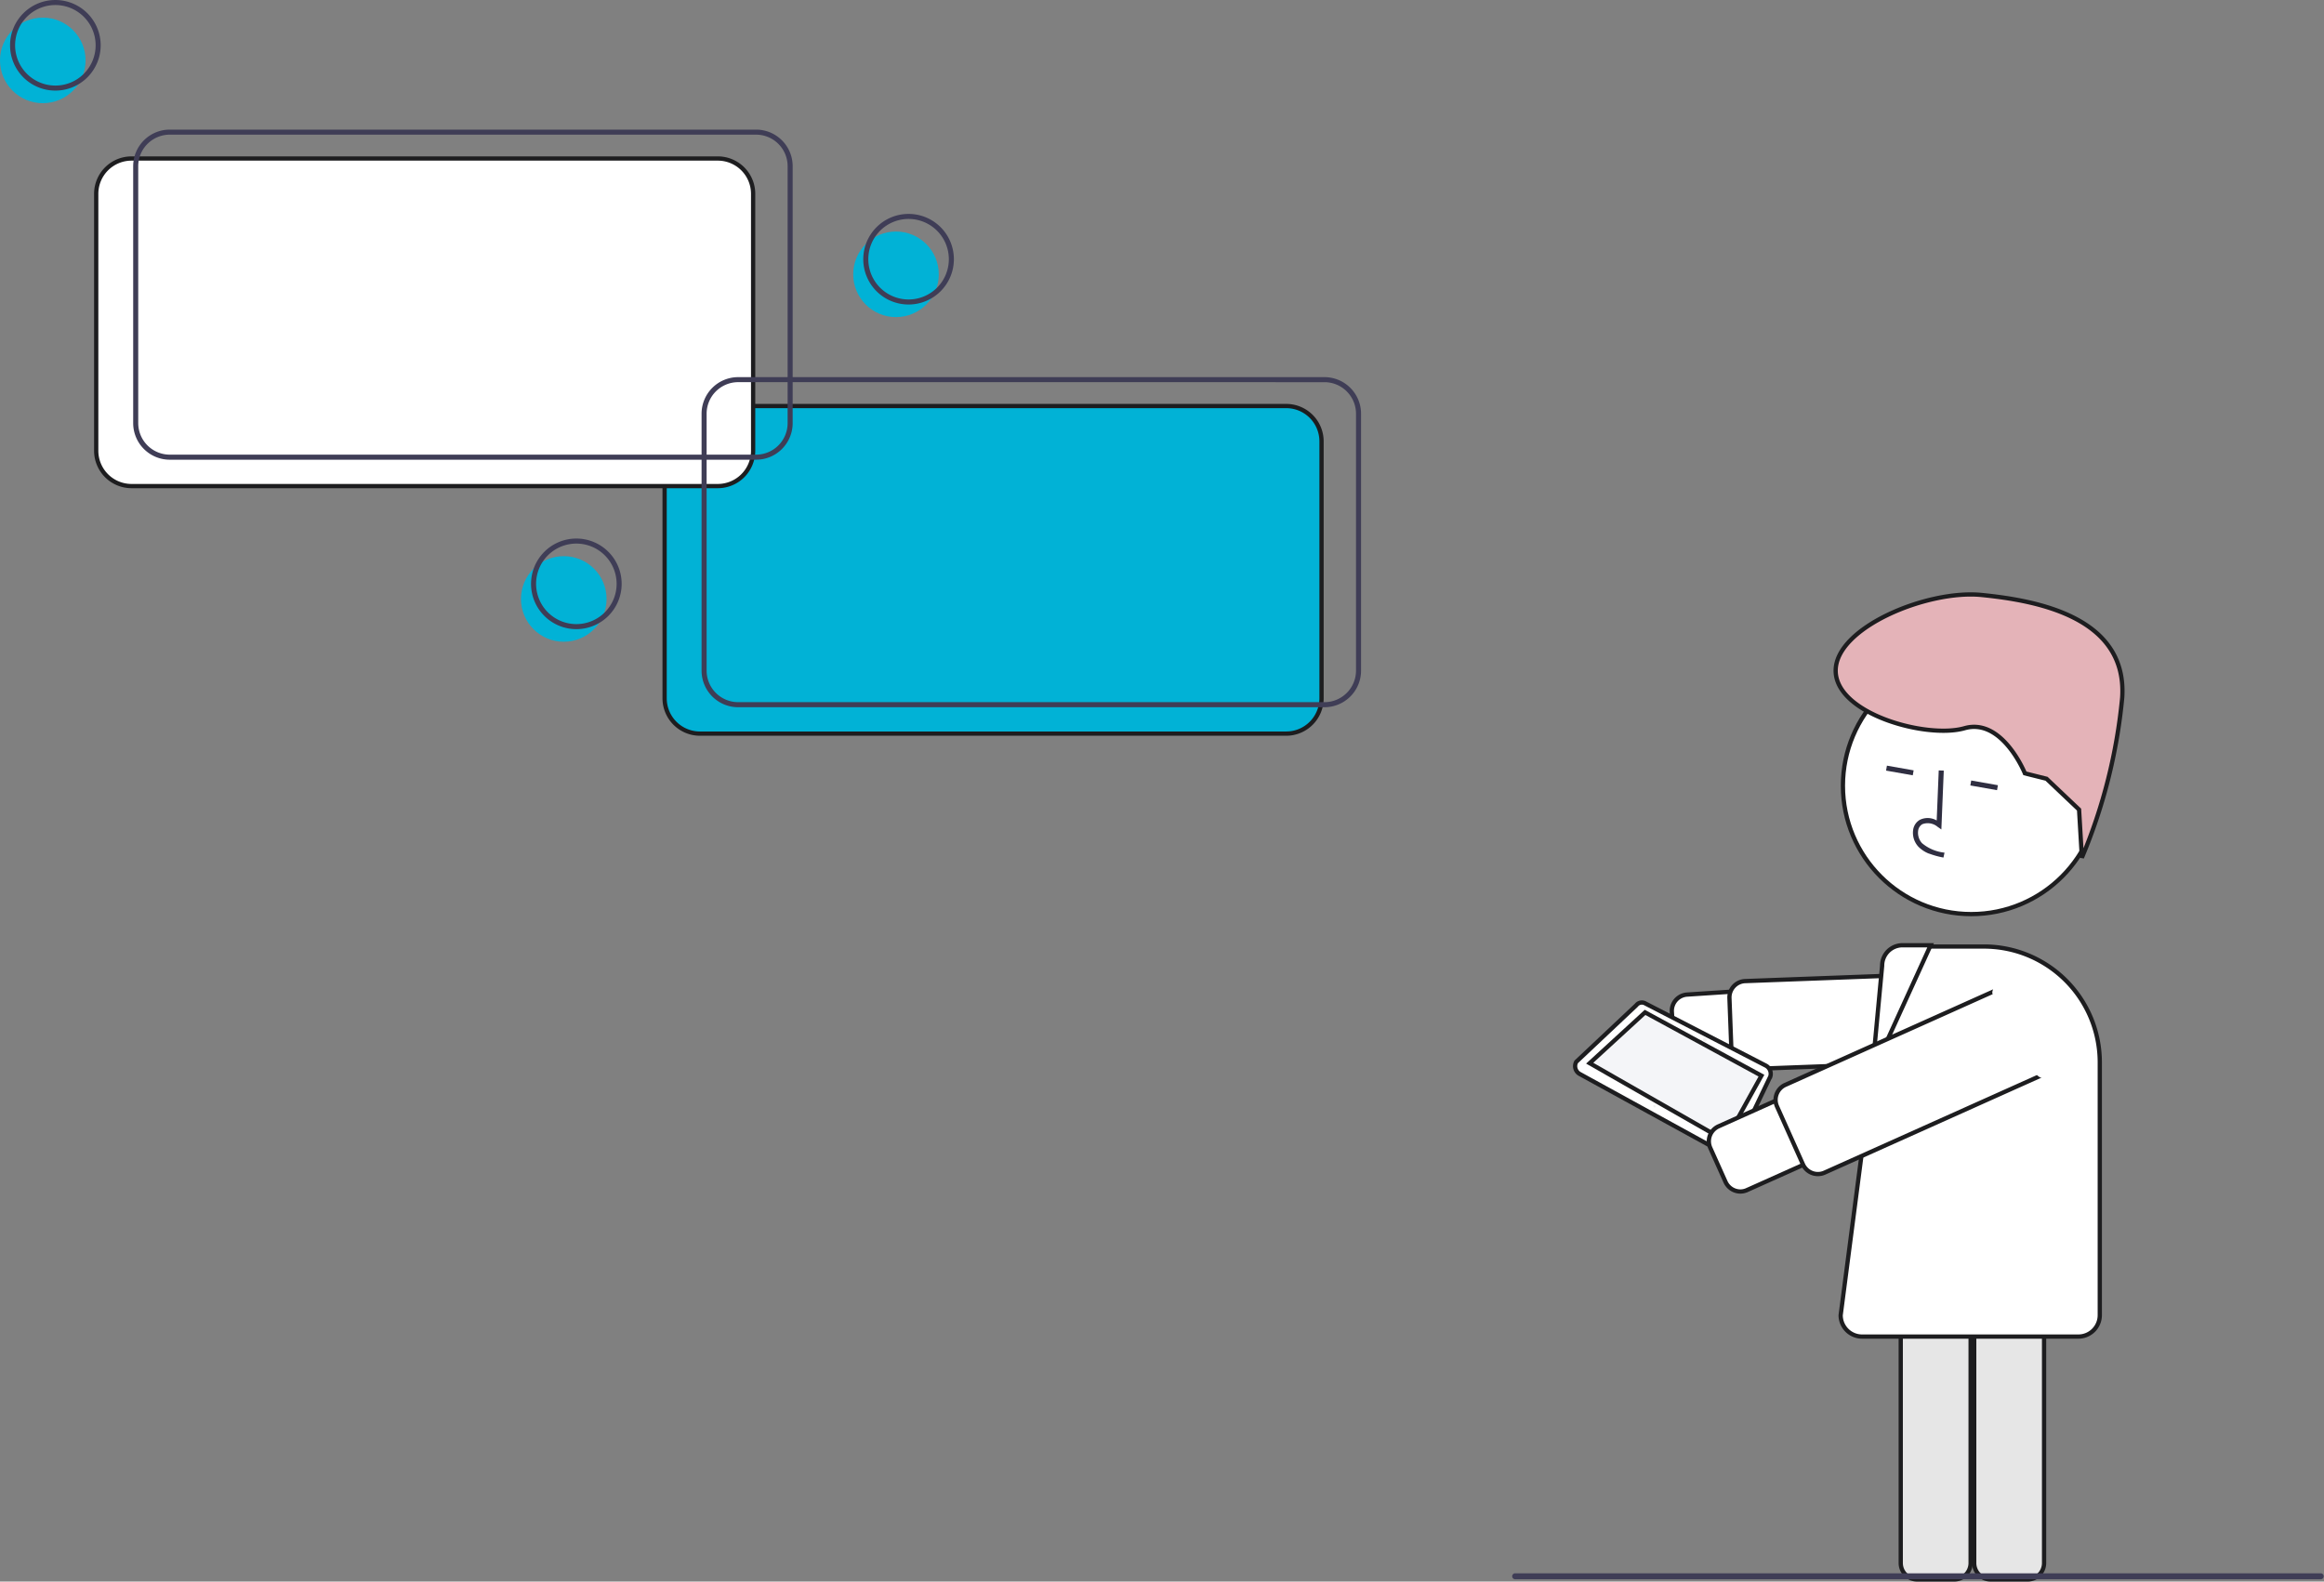 <svg xmlns="http://www.w3.org/2000/svg" width="272.948" height="185.773" viewBox="0 0 272.948 185.773">
  <rect x="0" y="0" width="272.948" height="185.773" fill="#808080" stroke="none"/>
  <g id="Kubernetes-Cluster" transform="translate(0 0.001)">
    <path id="Path_21572" data-name="Path 21572" d="M475.383,336H406.515a4.15,4.15,0,0,1-4.143-4.143V301.665a4.15,4.15,0,0,1,4.143-4.143h68.868a4.15,4.15,0,0,1,4.143,4.143v30.192A4.15,4.15,0,0,1,475.383,336Z" transform="translate(-324.315 -249.83)" fill="#01b2d6" stroke="#1d1d1f" stroke-width="0.5"/>
    <circle id="Ellipse_814" data-name="Ellipse 814" cx="5.025" cy="5.025" r="5.025" transform="translate(0 2.069)" fill="#01b2d6"/>
    <path id="Path_21573" data-name="Path 21573" d="M147.634,146.831a5.321,5.321,0,1,1,5.321-5.321A5.321,5.321,0,0,1,147.634,146.831Zm0-10.05a4.729,4.729,0,1,0,4.729,4.729A4.729,4.729,0,0,0,147.634,136.781Z" transform="translate(-141.131 -136.19)" fill="#3f3d56"/>
    <circle id="Ellipse_815" data-name="Ellipse 815" cx="5.025" cy="5.025" r="5.025" transform="translate(61.189 65.327)" fill="#01b2d6"/>
    <path id="Path_21574" data-name="Path 21574" d="M354.634,360.831a5.321,5.321,0,1,1,5.321-5.321,5.321,5.321,0,0,1-5.321,5.321Zm0-10.05a4.729,4.729,0,1,0,4.729,4.729A4.729,4.729,0,0,0,354.634,350.781Z" transform="translate(-286.943 -286.932)" fill="#3f3d56"/>
    <circle id="Ellipse_816" data-name="Ellipse 816" cx="5.025" cy="5.025" r="5.025" transform="translate(100.208 27.195)" fill="#01b2d6"/>
    <path id="Path_21575" data-name="Path 21575" d="M486.634,231.831a5.321,5.321,0,1,1,5.321-5.321,5.321,5.321,0,0,1-5.321,5.321Zm0-10.05a4.729,4.729,0,1,0,4.729,4.729,4.729,4.729,0,0,0-4.729-4.729Z" transform="translate(-379.924 -196.064)" fill="#3f3d56"/>
    <path id="Path_21576" data-name="Path 21576" d="M249.547,237.643H180.678a4.15,4.15,0,0,1-4.143-4.143V203.31a4.15,4.15,0,0,1,4.143-4.143h68.869a4.15,4.15,0,0,1,4.143,4.143V233.5a4.15,4.15,0,0,1-4.143,4.143Z" transform="translate(-165.236 -180.549)" fill="#fff" stroke="#1d1d1f" stroke-width="0.5"/>
    <path id="Path_21577" data-name="Path 21577" d="M264.392,226.464H195.523a4.3,4.3,0,0,1-4.293-4.293V191.983a4.3,4.3,0,0,1,4.293-4.293h68.869a4.3,4.3,0,0,1,4.293,4.293V222.17A4.3,4.3,0,0,1,264.392,226.464Zm-68.869-38.182a3.707,3.707,0,0,0-3.7,3.7v30.187a3.707,3.707,0,0,0,3.7,3.7h68.869a3.707,3.707,0,0,0,3.7-3.7V191.983a3.707,3.707,0,0,0-3.7-3.7Z" transform="translate(-175.588 -172.467)" fill="#3f3d56"/>
    <path id="Path_21578" data-name="Path 21578" d="M490.228,324.819H421.359a4.3,4.3,0,0,1-4.293-4.293V290.338a4.3,4.3,0,0,1,4.293-4.293h68.869a4.3,4.3,0,0,1,4.293,4.293v30.187A4.3,4.3,0,0,1,490.228,324.819Zm-68.869-38.183a3.707,3.707,0,0,0-3.7,3.7v30.187a3.707,3.707,0,0,0,3.7,3.7h68.869a3.707,3.707,0,0,0,3.7-3.7V290.338a3.707,3.707,0,0,0-3.7-3.7Z" transform="translate(-334.668 -241.748)" fill="#3f3d56"/>
    <path id="Path_21579" data-name="Path 21579" d="M804.771,534.264a1.922,1.922,0,0,1-1.914-1.8l-.285-4.354a1.921,1.921,0,0,1,1.791-2.044l34.109-2.234a4.1,4.1,0,0,1,.536,8.188L804.9,534.26Q804.834,534.264,804.771,534.264Z" transform="translate(-606.216 -409.243)" fill="#fff" stroke="#1d1d1f" stroke-width="0.5"/>
    <path id="Path_21580" data-name="Path 21580" d="M827.619,533.878a1.924,1.924,0,0,1-1.919-1.85l-.244-6.5a1.922,1.922,0,0,1,1.848-1.992l28.048-1.048a1.922,1.922,0,0,1,1.992,1.845l.244,6.5a1.922,1.922,0,0,1-1.848,1.992l-28.048,1.048Z" transform="translate(-622.337 -408.297)" fill="#fff" stroke="#1d1d1f" stroke-width="0.5"/>
    <path id="Path_21581" data-name="Path 21581" d="M928.991,668h-4.363a1.924,1.924,0,0,1-1.922-1.922V629.717a1.924,1.924,0,0,1,1.922-1.922h4.363a1.924,1.924,0,0,1,1.922,1.922v36.363A1.924,1.924,0,0,1,928.991,668Z" transform="translate(-690.841 -482.478)" fill="#e6e6e6" stroke="#1d1d1f" stroke-width="0.5"/>
    <path id="Path_21582" data-name="Path 21582" d="M899.8,668h-4.362a1.924,1.924,0,0,1-1.922-1.922V629.717a1.924,1.924,0,0,1,1.922-1.922H899.8a1.924,1.924,0,0,1,1.922,1.922v36.363A1.924,1.924,0,0,1,899.8,668Z" transform="translate(-670.278 -482.478)" fill="#e6e6e6" stroke="#1d1d1f" stroke-width="0.5"/>
    <circle id="Ellipse_817" data-name="Ellipse 817" cx="15.075" cy="15.075" r="15.075" transform="translate(216.447 77.219)" fill="#fff" stroke="#1d1d1f" stroke-width="0.5"/>
    <path id="Path_21583" data-name="Path 21583" d="M892.343,447.79a3.576,3.576,0,0,1-1.485-.29,2.4,2.4,0,0,1-1.3-1.562,1.618,1.618,0,0,1,.266-1.414,2.092,2.092,0,0,1,1.874-.684l-1.98-5.542.557-.2,2.327,6.515-.525-.122a1.791,1.791,0,0,0-1.786.392,1.038,1.038,0,0,0-.157.908,1.817,1.817,0,0,0,.964,1.165,4.887,4.887,0,0,0,2.868.043l.1.581a9.74,9.74,0,0,1-1.73.2Z" transform="translate(-433.043 -649.184) rotate(22)" fill="#2f2e41"/>
    <rect id="Rectangle_7874" data-name="Rectangle 7874" width="3.184" height="0.591" transform="translate(221.616 89.933) rotate(10)" fill="#2f2e41"/>
    <rect id="Rectangle_7875" data-name="Rectangle 7875" width="3.184" height="0.591" transform="translate(231.514 91.678) rotate(10)" fill="#2f2e41"/>
    <path id="Path_21584" data-name="Path 21584" d="M764.715,542.962l16.993,9.335a.809.809,0,0,0,1.19-.351l4.163-8.7a1.086,1.086,0,0,0-.557-1.3L772.4,534.669a.824.824,0,0,0-1.08.206l-7.048,6.64a1.047,1.047,0,0,0,.4,1.424Z" transform="translate(-579.143 -416.795)" fill="#fff" stroke="#1d1d1f" stroke-width="0.5"/>
    <path id="Path_21585" data-name="Path 21585" d="M631.62,408.251l15.932,9.106,4.239-7.641-13.667-7.433Z" transform="translate(-444.914 -283.369)" fill="#f4f5f8" stroke="#1d1d1f" stroke-width="0.5"/>
    <ellipse id="Ellipse_818" data-name="Ellipse 818" cx="0.2" cy="0.234" rx="0.2" ry="0.234" transform="matrix(0.768, -0.641, 0.641, 0.768, 199.923, 122.07)" fill="#f2f2f2"/>
    <ellipse id="Ellipse_819" data-name="Ellipse 819" cx="0.133" cy="0.156" rx="0.133" ry="0.156" transform="matrix(0.768, -0.641, 0.641, 0.768, 194.109, 129.904)" fill="#f2f2f2"/>
    <path id="Path_21586" data-name="Path 21586" d="M897.568,558.116H872.151a2.515,2.515,0,0,1-2.513-2.513l5.315-40.809a2.51,2.51,0,0,1,2.511-2.493h9.017a13.607,13.607,0,0,1,13.591,13.591v29.714a2.515,2.515,0,0,1-2.505,2.51Z" transform="translate(-653.457 -401.122)" fill="#fff" stroke="#1d1d1f" stroke-width="0.5"/>
    <path id="Path_21587" data-name="Path 21587" d="M889.01,511.8l-6.876,15.075,1.182-12.664a2.388,2.388,0,0,1,2.365-2.411Z" transform="translate(-662.263 -400.771)" fill="#fff" stroke="#1d1d1f" stroke-width="0.5"/>
    <path id="Path_21588" data-name="Path 21588" d="M820.994,557.216a1.924,1.924,0,0,1-1.756-1.135l-1.786-3.981a1.921,1.921,0,0,1,.966-2.539l31.188-14a4.1,4.1,0,1,1,3.358,7.487l-31.187,13.991A1.909,1.909,0,0,1,820.994,557.216Z" transform="translate(-616.581 -417.261)" fill="#fff" stroke="#1d1d1f" stroke-width="0.5"/>
    <path id="Path_21589" data-name="Path 21589" d="M848.756,549.969A1.924,1.924,0,0,1,847,548.834l-3.046-6.8a1.924,1.924,0,0,1,.966-2.539l25.609-11.488c.968-.434,5.446.9,5.88,1.866h0c2.254,3.711-.293,8-1.261,8.439L849.54,549.8a1.91,1.91,0,0,1-.783.168Z" transform="translate(-635.247 -412.064)" fill="#fff" stroke="#1d1d1f" stroke-width="0.5"/>
    <path id="Path_21589-2" data-name="Path 21589" d="M845.526,539.355c-.265,0-.506-.23-.615-.588l-1.066-3.526a1.23,1.23,0,0,1,.338-1.317l8.965-5.957c.339-.225,1.906.466,2.059.968h0c.789,1.924-.234,5.589-.573,5.814l-8.834,4.52A.492.492,0,0,1,845.526,539.355Z" transform="matrix(0.087, -0.996, 0.996, 0.087, -366.057, 920.542)" fill="#fff"/>
    <path id="Path_21591" data-name="Path 21591" d="M834.042,762.057H739.363a.352.352,0,0,1,0-.7h94.679a.352.352,0,0,1,0,.7Z" transform="translate(-561.446 -576.557)" fill="#3f3d56"/>
    <path id="Path_21552" data-name="Path 21552" d="M889.2,288.94l.331,5.646a63.917,63.917,0,0,0,4.733-18.789c.635-9.524-10.159-11.43-16.508-12.067s-17.143,3.809-17.143,8.89,10.681,8.031,15.125,6.762,7.1,5.3,7.1,5.3l2.54.635Z" transform="translate(-645.018 -193.844)" fill="#e4b3b8" stroke="#1d1d1f" stroke-width="0.5"/>
  </g>
</svg>

